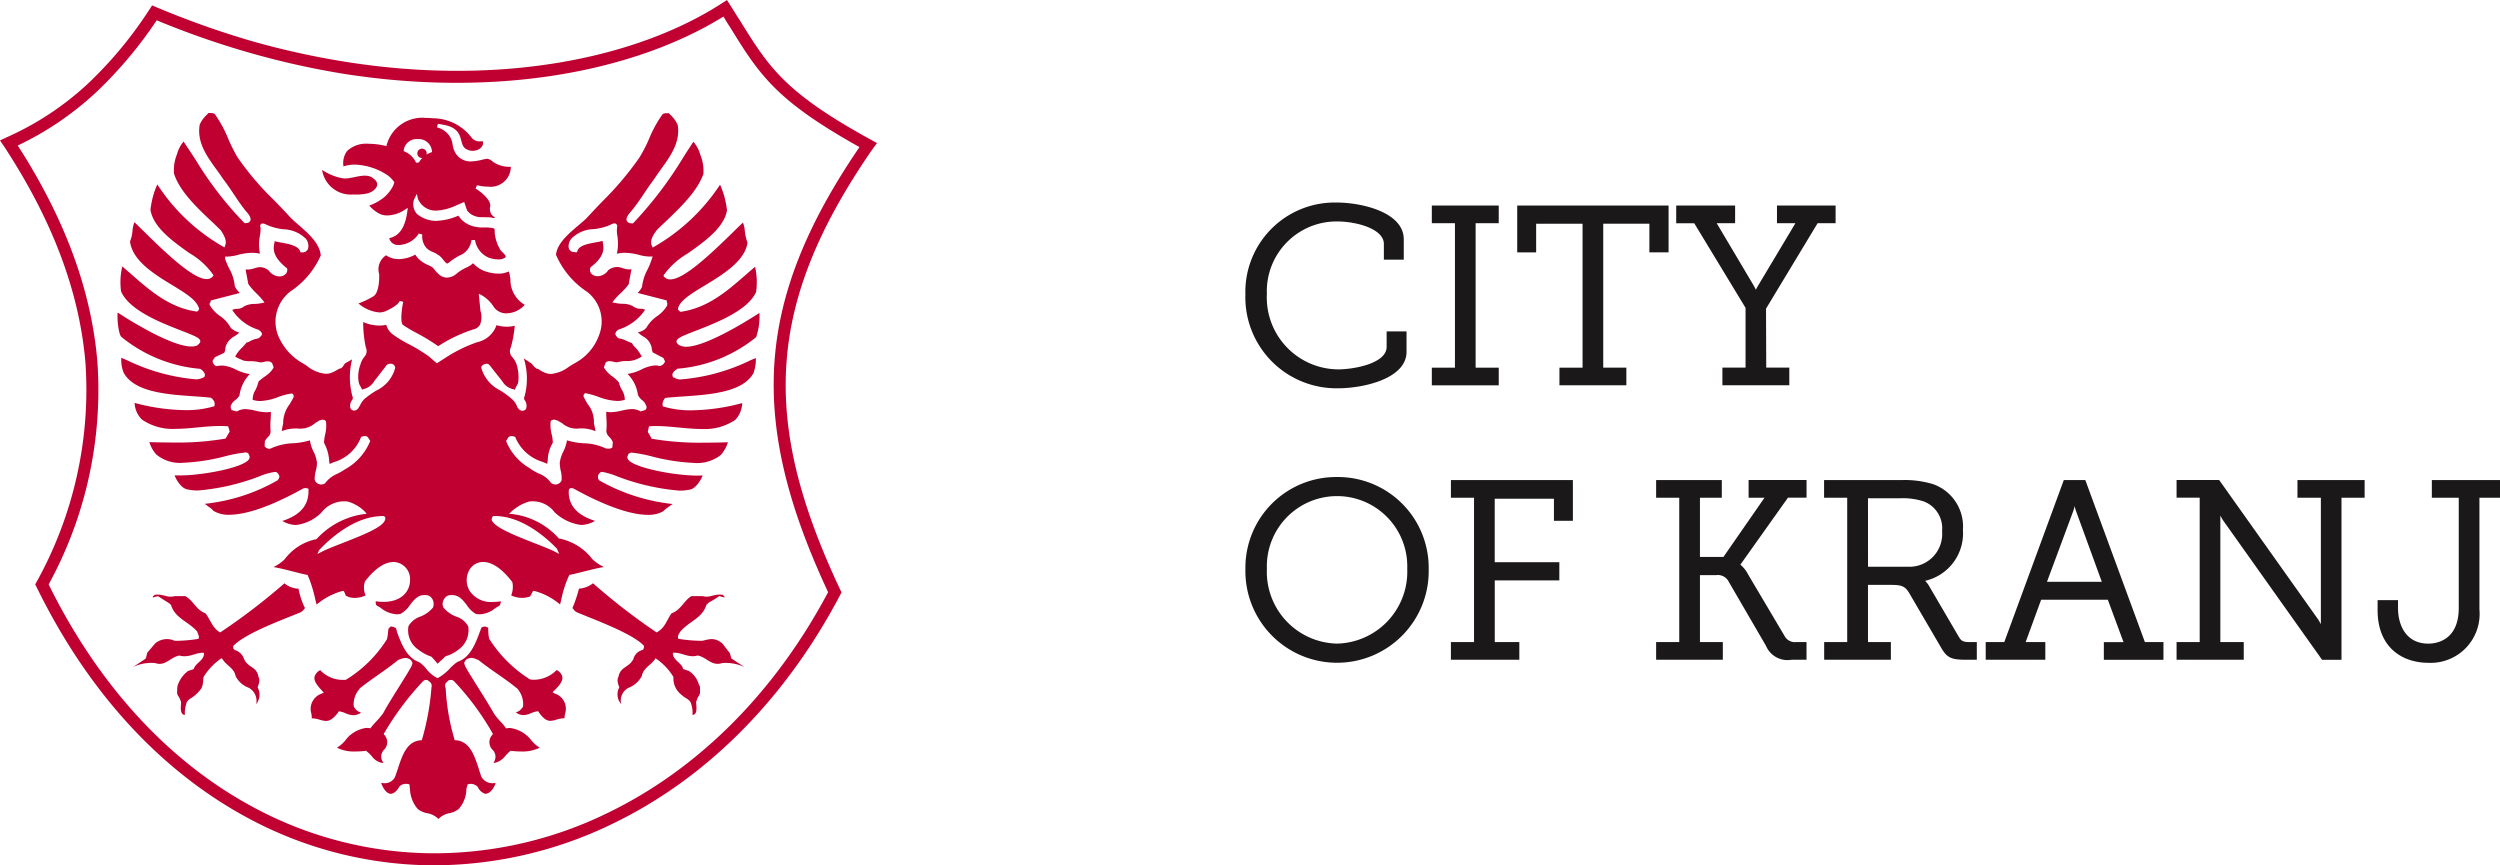 <svg id="Group_403" data-name="Group 403" xmlns="http://www.w3.org/2000/svg" xmlns:xlink="http://www.w3.org/1999/xlink" width="213.635" height="73.947" viewBox="0 0 213.635 73.947">
  <defs>
    <clipPath id="clip-path">
      <rect id="Rectangle_171" data-name="Rectangle 171" width="213.635" height="73.947" fill="none"/>
    </clipPath>
  </defs>
  <g id="Group_402" data-name="Group 402" clip-path="url(#clip-path)">
    <path id="Path_12246" data-name="Path 12246" d="M70.061,21.76c0,1.442-2.843,1.929-4.14,1.929a6.146,6.146,0,0,1-6.095-6.46,5.962,5.962,0,0,1,6.008-6.181c1.609,0,3.99.613,3.99,1.929v1.336h1.7V12.569c0-2.287-3.531-3.138-5.757-3.138a7.638,7.638,0,0,0-7.777,7.84,7.785,7.785,0,0,0,7.884,8.034c2.277,0,5.887-.846,5.887-3.116V20.446h-1.7Z" transform="translate(48.433 7.876)" fill="#1a1818"/>
    <path id="Path_12247" data-name="Path 12247" d="M66.673,11.082h1.976v12.34H66.673v1.51h5.718v-1.51H70.416V11.082h1.975V9.572H66.673Z" transform="translate(55.682 7.994)" fill="#1a1818"/>
    <path id="Path_12248" data-name="Path 12248" d="M70.65,13.573h1.617V11.125h3.966v12.3H74.258V24.93h5.718V23.422H78v-12.3h3.944v2.448h1.639v-4H70.65Z" transform="translate(59.003 7.994)" fill="#1a1818"/>
    <path id="Path_12249" data-name="Path 12249" d="M86.664,11.082h1.575l-3.166,5.294a3.739,3.739,0,0,0-.209.391c-.057-.114-.132-.259-.207-.389l-3.145-5.3h1.575V9.572H78.053v1.51h1.54l4.386,7.232v5.107H82v1.51h5.718v-1.51H85.746l-.018-5.039,4.406-7.3h1.54V9.572h-5.01Z" transform="translate(65.186 7.994)" fill="#1a1818"/>
    <path id="Path_12250" data-name="Path 12250" d="M65.814,22.213a7.748,7.748,0,0,0-7.821,7.84,7.833,7.833,0,1,0,15.661,0,7.756,7.756,0,0,0-7.84-7.84m0,14.235a6.134,6.134,0,0,1-5.986-6.4,6,6,0,1,1,11.993,0,6.145,6.145,0,0,1-6.006,6.4" transform="translate(48.433 18.551)" fill="#1a1818"/>
    <path id="Path_12251" data-name="Path 12251" d="M67.562,23.864h1.976V36.2H67.562v1.51h5.847V36.2h-2.1V30.927h5.518V29.375H71.306V23.95h5.06v1.888h1.619V22.353H67.562Z" transform="translate(56.424 18.668)" fill="#1a1818"/>
    <path id="Path_12252" data-name="Path 12252" d="M85.02,23.863h1.36l-3.509,5.059H80.862V23.863H82.73v-1.51H77.118v1.51h1.976V36.2H77.118v1.51h5.7V36.2H80.862V30.477h1.391a1.051,1.051,0,0,1,1.088.6L86.5,36.509a2,2,0,0,0,2.2,1.2h1.27V36.2h-.885a1,1,0,0,1-1-.536l-3.09-5.214a2.706,2.706,0,0,0-.679-.866l4.067-5.724h1.589v-1.51H85.02Z" transform="translate(64.405 18.668)" fill="#1a1818"/>
    <path id="Path_12253" data-name="Path 12253" d="M96.462,35.774l-2.51-4.291a2.185,2.185,0,0,0-.384-.518A4.162,4.162,0,0,0,96.8,26.608a3.834,3.834,0,0,0-2.54-3.9,8.263,8.263,0,0,0-2.725-.351h-6.6v1.51h1.976V36.2H84.943v1.51h5.7V36.2H88.687V31.313h2.037c.965,0,1.2.184,1.58.859l2.534,4.336c.554.976.824,1.2,2.2,1.2h.949V36.2h-.562c-.543,0-.758-.061-.96-.428M88.687,23.907H91.5a5.774,5.774,0,0,1,1.949.272,2.451,2.451,0,0,1,1.569,2.538A2.8,2.8,0,0,1,92.1,29.761h-3.41Z" transform="translate(70.94 18.669)" fill="#1a1818"/>
    <path id="Path_12254" data-name="Path 12254" d="M100.976,22.354H99.139L94.051,36.2H92.465v1.51h5.094V36.2H95.878L97.2,32.581h5.7l1.341,3.621h-1.681v1.51h5.094V36.2h-1.586ZM97.7,31.049l2.232-6.008a3.825,3.825,0,0,0,.13-.457c.035.141.079.3.136.459l2.189,6.006Z" transform="translate(77.222 18.669)" fill="#1a1818"/>
    <path id="Path_12255" data-name="Path 12255" d="M111.682,23.863h2v10.4c-.005.123,0,.266,0,.407-.061-.121-.127-.244-.193-.349l-8.5-11.972h-3.637v1.51h1.976V36.2h-1.976v1.51h5.74V36.2h-2V25.777c.006-.116,0-.251,0-.385.061.121.127.244.193.349l8.5,11.972h1.661V23.863h1.976v-1.51h-5.74Z" transform="translate(84.645 18.668)" fill="#1a1818"/>
    <path id="Path_12256" data-name="Path 12256" d="M115.349,22.354v1.51h2.3v9.422c0,2.826-1.986,3.046-2.595,3.046-1.912,0-2.595-1.575-2.595-3.046v-.67h-1.745v.842c0,3.327,2.243,4.513,4.34,4.513a4.182,4.182,0,0,0,4.362-4.557v-9.55h1.762v-1.51Z" transform="translate(92.461 18.669)" fill="#1a1818"/>
    <path id="Path_12257" data-name="Path 12257" d="M74.612,12.674l.33-.45-.5-.272c-7.423-4.074-8.737-6.21-11.224-10.218-.272-.407-.543-.87-.817-1.29L62.12,0l-.426.279c-7.221,4.67-18.8,7.115-32.095,5.014a69.048,69.048,0,0,1-7.968-1.747A75.332,75.332,0,0,1,13.408.633H13.4L13,.462l-.237.36A34.413,34.413,0,0,1,7.53,7.133,25.194,25.194,0,0,1,.545,11.745L0,12l.332.486c4.1,6.251,6.463,12.378,6.974,18.57A33.816,33.816,0,0,1,3.138,49.707l-.13.231.117.229c4.659,9.519,11.117,16.08,18.328,19.878a33.63,33.63,0,0,0,15.522,3.9A35.076,35.076,0,0,0,52.537,70.3c7.607-3.718,14.426-10.277,19.256-19.451l.117-.22-.112-.242c-3.38-7.174-4.99-13.259-4.6-19.238.391-5.944,2.775-11.793,7.412-18.476M70.769,50.6C66.063,59.457,59.444,65.79,52.092,69.389A33.823,33.823,0,0,1,36.98,72.918a32.672,32.672,0,0,1-15.054-3.79C14.966,65.476,8.7,59.136,4.157,49.943a34.626,34.626,0,0,0,4.168-18.99c-.51-6.173-2.813-12.312-6.808-18.517A26.523,26.523,0,0,0,8.223,7.878a35.778,35.778,0,0,0,5.168-6.144,72.61,72.61,0,0,0,7.966,2.782,69.7,69.7,0,0,0,8.064,1.8c13.318,2.083,24.951-.29,32.4-4.9.189.308.354.593.532.853,2.521,4.078,3.883,6.28,11.093,10.3-4.527,6.63-6.891,12.514-7.275,18.528-.385,6.08,1.213,12.261,4.593,19.506" fill="#bf0031"/>
    <path id="Path_12258" data-name="Path 12258" d="M40.089,33.107l-.626-.807c-.721-.589-1.2-.317-1.721-.222a12.87,12.87,0,0,1-2.022-.169c-.127-.149.024-.439.169-.631.745-.879,1.853-1.114,2.215-2.265.084-.112.121-.112.2-.2l.56-.325.325-.229.385.092c.084.077.084,0,.048-.092-.048-.037-.119-.119-.156-.119-.771-.079-1.041.288-1.674.119h-.969c-.626.369-.9,1.193-1.69,1.463-.411.554-.56,1.277-1.288,1.637a53.24,53.24,0,0,1-5.43-4.2,2.113,2.113,0,0,1-1.2.459,10.509,10.509,0,0,1-.56,1.661c.084.079.206.3.4.367,1.18.518,4.737,1.776,5.718,2.867,0,.106,0,.3-.158.36a1.057,1.057,0,0,0-.745.747c-.362.758-1.119.65-1.277,1.529-.187.317.013.729.07.91a1.237,1.237,0,0,0,.16,1.424,1.228,1.228,0,0,1,.639-1.395,2.168,2.168,0,0,0,1.125-1c.121-.681.74-.9,1.114-1.428.035-.083.066-.083.066-.083a5.079,5.079,0,0,1,1.523,1.595,1.752,1.752,0,0,0,.674,1.51c.325.319.758.4.842.8a2.37,2.37,0,0,1,.11.934c.481-.031.312-.818.312-1.1.24-.837.373-.319.325-1.354-.156-.127-.132-.758-.951-1.312l-.494-.163c-.073-.51-.9-.752-.868-1.384.688-.084,1.307.47,2.12.229.795.156,1.18.945,2.107.644a3.813,3.813,0,0,1,1.9.349l-1.085-.71c-.072,0-.145-.47-.193-.512" transform="translate(22.26 22.682)" fill="#bf0031"/>
    <path id="Path_12259" data-name="Path 12259" d="M19.144,27.16a53.469,53.469,0,0,1-5.491,4.2c-.668-.36-.831-1.083-1.264-1.637-.793-.27-1.035-1.1-1.721-1.463H9.761c-.683.169-.916-.2-1.668-.119-.035,0-.119.083-.169.119-.059.09-.035.169.05.09l.36-.09.354.229.519.325a1.709,1.709,0,0,1,.24.2c.354,1.151,1.461,1.386,2.232,2.265.066.191.229.481.108.631a12.454,12.454,0,0,1-2.026.169,1.551,1.551,0,0,0-1.668.222l-.686.807c0,.042-.1.512-.156.512l-1.064.708a3.564,3.564,0,0,1,1.907-.349c.874.3,1.263-.488,2.063-.644.831.242,1.475-.312,2.1-.228.084.631-.752.872-.864,1.384l-.484.163a2.489,2.489,0,0,0-.914,1.312c-.084,1.035.048.518.312,1.354,0,.277-.15,1.064.325,1.094a2.551,2.551,0,0,1,.117-.932c.051-.4.479-.481.8-.8.677-.6.6-.8.677-1.51a5.3,5.3,0,0,1,1.518-1.595.138.138,0,0,1,.114.083c.314.525.989.747,1.108,1.428a2.026,2.026,0,0,0,1.119,1,1.27,1.27,0,0,1,.639,1.4,1.288,1.288,0,0,0,.127-1.426c.044-.182.259-.591.066-.908-.121-.881-.91-.771-1.23-1.529a1.154,1.154,0,0,0-.758-.747.292.292,0,0,1-.156-.362c1-1.09,4.483-2.347,5.724-2.865.193-.073.319-.29.4-.367a6.2,6.2,0,0,1-.554-1.663,1.934,1.934,0,0,1-1.2-.457" transform="translate(5.166 22.683)" fill="#bf0031"/>
    <path id="Path_12260" data-name="Path 12260" d="M35.309,34.91l-.182-.121.161-.16c.275-.273.736-.73.673-1.149a.881.881,0,0,0-.492-.582,2.745,2.745,0,0,1-2,.829,1.14,1.14,0,0,1-.279-.033,11.076,11.076,0,0,1-3.487-3.476,4,4,0,0,1-.075-.9c0-.031-.064-.083-.171-.1a.293.293,0,0,0-.134-.04.993.993,0,0,0-.27.077l-.156.409c-.363.969-.815,2.178-1.9,2.534a3.756,3.756,0,0,0-.655.571,4.079,4.079,0,0,1-.973.782l-.077.046-.079-.046a2.856,2.856,0,0,1-.886-.76,2.508,2.508,0,0,0-.617-.576c-1.066-.374-1.514-1.584-1.876-2.556l-.084-.327a.86.86,0,0,0-.387-.154.274.274,0,0,0-.138.04l-.084.128h-.04c-.017.106-.026.207-.035.31a4.784,4.784,0,0,1-.094.607,10.826,10.826,0,0,1-3.507,3.465c-.07.006-.139.007-.211.007a2.621,2.621,0,0,1-1.986-.828.918.918,0,0,0-.49.574c-.07.4.319.824.65,1.187l.141.158-.193.09a1.387,1.387,0,0,0-.859,1.732,2.376,2.376,0,0,1,.031.376h.013a2.413,2.413,0,0,1,.683.123,2.007,2.007,0,0,0,.519.1c.235,0,.567-.086,1.044-.747l.057-.079.1.015a2.243,2.243,0,0,1,.45.145,1.841,1.841,0,0,0,.685.176,1.2,1.2,0,0,0,.662-.224.938.938,0,0,1-.628-.538,1.942,1.942,0,0,1,.453-1.435l.064-.1.02-.017c.525-.415,1.024-.765,1.508-1.107.585-.415,1.14-.8,1.762-1.307.072-.018.141-.044.207-.068a1.174,1.174,0,0,1,.411-.1c.088,0,.173.02.182.042a.472.472,0,0,1,.365.288l.013.007.02.068c.046.15-.1.411-1.09,1.993-.5.793-1.061,1.692-1.408,2.34a7.136,7.136,0,0,1-.593.7c-.16.174-.312.339-.433.5l-.055.075-.094-.013a1.684,1.684,0,0,0-.25-.018A2.656,2.656,0,0,0,17.4,38.927a3.039,3.039,0,0,1-.7.609,3.284,3.284,0,0,0,1.582.319,7.24,7.24,0,0,0,.839-.05l.062-.007.05.039a3.2,3.2,0,0,1,.446.429,1.445,1.445,0,0,0,.795.549.842.842,0,0,0,.125.007l.079,0a.822.822,0,0,1,.055-1.123.918.918,0,0,0,.017-1.259l-.059-.084.055-.088a24.584,24.584,0,0,1,3.276-4.382.373.373,0,0,1,.292-.143c.119,0,.222.057.213.1a.446.446,0,0,1,.248.54,21.879,21.879,0,0,1-.795,4.408l-.029.1-.108.009c-1.171.092-1.562,1.283-1.942,2.433-.075.228-.15.455-.242.7a.96.96,0,0,1-.9.534c-.094,0-.191-.009-.286-.018.169.446.439.9.831.927.365-.042.606-.4.743-.642a.777.777,0,0,1,.554-.213.98.98,0,0,1,.18.018l.108.024.051.428a2.747,2.747,0,0,0,.662,1.681,1.85,1.85,0,0,0,.809.358,1.777,1.777,0,0,1,.96.494,1.733,1.733,0,0,1,.934-.494,1.841,1.841,0,0,0,.795-.36,2.614,2.614,0,0,0,.659-1.736l.112-.374.092-.02a.918.918,0,0,1,.173-.018.867.867,0,0,1,.591.253,1.047,1.047,0,0,0,.648.6c.453-.031.716-.472.892-.925-.1.009-.189.018-.283.018A1.065,1.065,0,0,1,29.033,42c-.07-.2-.138-.4-.2-.611-.382-1.18-.776-2.4-1.965-2.492l-.11-.009-.029-.106a18.571,18.571,0,0,1-.741-4.349.4.4,0,0,1,.132-.534.339.339,0,0,1,.3-.158.374.374,0,0,1,.3.128,22.714,22.714,0,0,1,3.257,4.4l.051.088-.059.083a.921.921,0,0,0,.02,1.266.833.833,0,0,1,.077,1.116c.02,0,.04,0,.061,0l.11-.009a1.577,1.577,0,0,0,.859-.591,3.588,3.588,0,0,1,.384-.382l.051-.042.066.007a7.149,7.149,0,0,0,.835.05,3.313,3.313,0,0,0,1.591-.321,3.118,3.118,0,0,1-.69-.6,2.747,2.747,0,0,0-1.839-1.086,1.636,1.636,0,0,0-.246.018l-.1.015-.055-.083a4.191,4.191,0,0,0-.418-.5,4.663,4.663,0,0,1-.58-.716c-.345-.615-.881-1.47-1.371-2.25-1.1-1.749-1.187-1.927-1.132-2.116.02-.031.185-.3.327-.3h.013a.542.542,0,0,1,.248-.059,1.161,1.161,0,0,1,.429.112l.2.084c.549.44,1.083.813,1.626,1.191s1.066.743,1.675,1.239a2.007,2.007,0,0,1,.49,1.529,1.031,1.031,0,0,1-.617.508,1.145,1.145,0,0,0,.651.228,1.8,1.8,0,0,0,.664-.171,2.4,2.4,0,0,1,.486-.15l.1-.015.057.081c.453.661.773.745,1,.745a1.859,1.859,0,0,0,.5-.1,2.5,2.5,0,0,1,.685-.123l.018,0a2.358,2.358,0,0,1,.04-.363,1.364,1.364,0,0,0-.874-1.747" transform="translate(12.096 24.361)" fill="#bf0031"/>
    <path id="Path_12261" data-name="Path 12261" d="M17.644,10.011a4.66,4.66,0,0,0,1.195-.084c.618-.141,1.3-.774.51-1.307-.661-.545-1.82.125-2.588.009A4.579,4.579,0,0,1,15,7.912a2.478,2.478,0,0,0,2.646,2.1" transform="translate(12.526 6.608)" fill="#bf0031"/>
    <path id="Path_12262" data-name="Path 12262" d="M29.531,13.3a1.991,1.991,0,0,1-.883.184,3.64,3.64,0,0,1-1.156-.211,2.547,2.547,0,0,1-1.006-.681,1.821,1.821,0,0,1-.516.347,3.918,3.918,0,0,0-.894.547,1.282,1.282,0,0,1-.807.338,1.066,1.066,0,0,1-.7-.273,3,3,0,0,1-.373-.4,1.321,1.321,0,0,0-.174-.195,1.9,1.9,0,0,0-.356-.193,2.751,2.751,0,0,1-.818-.525,2.166,2.166,0,0,1-.3-.38,3.007,3.007,0,0,1-1.408.385,1.832,1.832,0,0,1-1.086-.328,1.421,1.421,0,0,0-.593,1.608c.007.154.053,1.525-.483,1.894a7.523,7.523,0,0,1-1.285.618,3.176,3.176,0,0,0,1.775.765,1.344,1.344,0,0,0,.558-.116c1.079-.481,1.189-.852,1.193-.866l.3.072c-.174.822-.242,1.791-.028,1.973a11.022,11.022,0,0,0,1.158.69,16.609,16.609,0,0,1,1.854,1.129,12.8,12.8,0,0,1,2.995-1.43.851.851,0,0,0,.585-.411,1.723,1.723,0,0,0,.033-1.176L26.971,15.2l.257.132a2.994,2.994,0,0,1,1.041,1.02,1.3,1.3,0,0,0,1.1.525,2.137,2.137,0,0,0,1.532-.727,2.476,2.476,0,0,1-1.219-1.964,2.762,2.762,0,0,0-.149-.9" transform="translate(13.94 9.899)" fill="#bf0031"/>
    <path id="Path_12263" data-name="Path 12263" d="M19.74,10.371a2.465,2.465,0,0,1,.563.558l.044.062-.022.073a2.106,2.106,0,0,1-.1.264,3.17,3.17,0,0,1-.736.929,4.2,4.2,0,0,1-1.286.723,2.833,2.833,0,0,0,.9.714,1.5,1.5,0,0,0,.64.13,2.788,2.788,0,0,0,1.464-.464l.286-.187-.044.34c-.174,1.332-.692,2.088-1.54,2.248a.764.764,0,0,0,.817.589,2.1,2.1,0,0,0,1.709-.978l.3.083a1.491,1.491,0,0,0,.367,1.167,1.86,1.86,0,0,0,.554.338,2.623,2.623,0,0,1,.545.312,2.175,2.175,0,0,1,.323.343,2.043,2.043,0,0,0,.248.272.145.145,0,0,0,.088.046c.051,0,.134-.064.239-.149a4.781,4.781,0,0,1,1.077-.655,1.693,1.693,0,0,0,.763-1.2l.3,0a1.982,1.982,0,0,0,1.16,1.5,2.609,2.609,0,0,0,.835.154.976.976,0,0,0,.532-.125c.037-.024.1-.07.1-.114.009-.09-.154-.251-.262-.358a1.886,1.886,0,0,1-.2-.218,3.48,3.48,0,0,1-.457-1.255,1.516,1.516,0,0,1-.026-.288c0-.239-.022-.281-.121-.306a3.185,3.185,0,0,0-.778-.066,3.179,3.179,0,0,1-.912-.092,2.2,2.2,0,0,1-1.294-.918,5.107,5.107,0,0,1-1.986.448h0a2.6,2.6,0,0,1-1.538-.582,1.234,1.234,0,0,1-.27-1.231l.246-.5.1.442a1.646,1.646,0,0,0,1.507.995,4.469,4.469,0,0,0,1.736-.437l.7-.306.257.74a2.77,2.77,0,0,0,.3.292,1.924,1.924,0,0,0,.486.218,1.657,1.657,0,0,0,.4.051l.589.009a1.589,1.589,0,0,1,.481.07c.046-.017.092-.037.139-.057a.817.817,0,0,1-.292-.229.831.831,0,0,1-.136-.7c.11-.576-.866-1.308-1.252-1.543l.125-.284a3.734,3.734,0,0,0,.951.125A1.721,1.721,0,0,0,30.3,9.669h-.013a2.452,2.452,0,0,1-1.547-.451.761.761,0,0,0-.516-.237c-.114.024-.228.05-.345.077a4.389,4.389,0,0,1-.987.152,1.5,1.5,0,0,1-1.248-.6,1.941,1.941,0,0,1-.321-.846,1.654,1.654,0,0,0-.27-.73A1.811,1.811,0,0,0,23.983,6.3l.084-.3c.771.112,1.642.237,1.923,1.169l.066.235c.121.451.2.723.692.855a.943.943,0,0,0,.266.046,1.654,1.654,0,0,0,.38-.059.834.834,0,0,0,.475-.376.527.527,0,0,0,.033-.384c-.046,0-.1.006-.161.006a.876.876,0,0,1-.809-.338,4.2,4.2,0,0,0-3.305-1.633c-.2-.02-.4-.029-.585-.029a3.146,3.146,0,0,0-3.336,2.259l-.039.152-.152-.039A6.394,6.394,0,0,0,18.12,7.7a2.388,2.388,0,0,0-1.8.607A1.708,1.708,0,0,0,16,9.636a3,3,0,0,1,.982-.154,5.34,5.34,0,0,1,2.755.89m1.413-2.154A1.118,1.118,0,0,1,22.339,7.3l.051,0a1.131,1.131,0,0,1,1.167,1l0,.11-.1.04a1.861,1.861,0,0,0-.218.094l-.11.064-.039.018a.419.419,0,0,0,.02-.108.4.4,0,1,0-.4.4l.022,0-.011.013a1.183,1.183,0,0,0-.228.3l-.112.088h-.1l-.086-.011-.037-.079a1.827,1.827,0,0,0-.912-.852l-.1-.046Z" transform="translate(13.353 4.585)" fill="#bf0031"/>
    <path id="Path_12264" data-name="Path 12264" d="M54.058,25.227a1.2,1.2,0,0,1-.578-.138.55.55,0,0,1-.206-.189l-.04-.127.024-.07c.084-.233.527-.413,1.611-.833,1.782-.694,4.472-1.738,5.177-3.325a6.037,6.037,0,0,0-.088-2.151c-.266.224-.534.457-.8.69-1.591,1.387-3.235,2.819-5.515,3.151l-.094.006-.193-.218.028-.1c.171-.657,1.136-1.242,2.254-1.918,1.542-.934,3.459-2.094,3.672-3.674a3.973,3.973,0,0,1-.229-1,2.515,2.515,0,0,0-.161-.712c-.163.147-.457.435-.763.736-2.026,1.993-4.285,4.118-5.443,4.118h0a.658.658,0,0,1-.521-.22l-.068-.079.044-.092A6.563,6.563,0,0,1,54.2,17.257c1.452-1.03,3.1-2.195,3.356-3.678a7.23,7.23,0,0,0-.591-2.2,16.635,16.635,0,0,1-5.608,5.287l-.152.086-.07-.16c-.224-.508.231-1.081.461-1.373.226-.222.462-.448.707-.679,1.272-1.215,2.714-2.589,3.243-4.089a3.754,3.754,0,0,0-.281-1.661,2.847,2.847,0,0,0-.578-1.081c-.27.407-.536.818-.8,1.23a33.028,33.028,0,0,1-4.318,5.7l-.046.046h-.064c-.242,0-.4-.072-.461-.213-.112-.251.139-.565.446-.91.413-.514.749-1.013,1.074-1.5.262-.389.523-.776.813-1.156.18-.279.382-.563.589-.852.815-1.132,1.657-2.3,1.431-3.758a2.5,2.5,0,0,0-.629-.881l-.13-.143-.156,0c-.257,0-.373.042-.446.176a10.183,10.183,0,0,0-1.07,1.964,12.345,12.345,0,0,1-.866,1.681,27.132,27.132,0,0,1-3.182,3.753c-.433.453-.877.918-1.332,1.415-.2.185-.422.376-.655.573-.864.732-1.846,1.562-1.938,2.536a7.161,7.161,0,0,0,2.65,3.16,3.194,3.194,0,0,1,1.059,3.623,4.4,4.4,0,0,1-2.1,2.477c-.167.092-.33.2-.5.3a2.96,2.96,0,0,1-1.542.622,1.41,1.41,0,0,1-.312-.035,2.735,2.735,0,0,1-.7-.332l-.05-.057c-.222,0-.365-.18-.492-.34l-.07-.1-.692-.459a5.836,5.836,0,0,1,.053,3.27.288.288,0,0,0,.037.319.8.8,0,0,1,.13.576.317.317,0,0,1-.343.3.351.351,0,0,1-.257-.094.753.753,0,0,1-.222-.323,1.567,1.567,0,0,0-.406-.569,7.325,7.325,0,0,0-1.028-.756,3.065,3.065,0,0,1-1.606-1.947c0-.184.262-.314.466-.323.173,0,.262.125.374.281l.973,1.233a1.382,1.382,0,0,0,.89.65c.061.018.117.035.173.057a1.97,1.97,0,0,1,.167-.369c.044-.079.086-.156.108-.206a3.607,3.607,0,0,0-.114-1.543,1.978,1.978,0,0,0-.362-.653.709.709,0,0,1-.143-.848,10.335,10.335,0,0,0,.332-1.848,3.121,3.121,0,0,1-.677.079,2.9,2.9,0,0,1-.881-.134,2.413,2.413,0,0,1-.16.358,2.25,2.25,0,0,1-1.488,1.1,12.077,12.077,0,0,0-2.663,1.3l-.787.5-.71-.607a14.919,14.919,0,0,0-1.709-1.037,9.84,9.84,0,0,1-1.386-.85,1.521,1.521,0,0,1-.518-.791,2.844,2.844,0,0,1-.6.064,3.541,3.541,0,0,1-1.373-.3,10.527,10.527,0,0,0,.222,2.153.738.738,0,0,1-.134.833,1.834,1.834,0,0,0-.332.673,2.853,2.853,0,0,0-.127,1.532.929.929,0,0,0,.119.27,2.094,2.094,0,0,1,.15.314,1.485,1.485,0,0,1,.167-.057,1.379,1.379,0,0,0,.874-.662l.98-1.261a.449.449,0,0,1,.4-.235l.024,0a.373.373,0,0,1,.393.351,2.953,2.953,0,0,1-1.611,1.94,8.4,8.4,0,0,0-1.03.732,1.99,1.99,0,0,0-.36.523c-.112.206-.174.316-.231.34a.388.388,0,0,1-.275.117.341.341,0,0,1-.341-.284.84.84,0,0,1,.15-.595.284.284,0,0,0,.051-.317,6.152,6.152,0,0,1-.035-3.178l-.62.352c-.11.185-.259.435-.442.435h-.024l-.123.073a2.8,2.8,0,0,1-.729.341,1.6,1.6,0,0,1-.306.029,2.924,2.924,0,0,1-1.6-.657c-.141-.1-.281-.187-.426-.272a4.787,4.787,0,0,1-2.1-2.463,3.27,3.27,0,0,1,1.092-3.641,7.135,7.135,0,0,0,2.6-3.081c-.094-1.03-1.035-1.85-1.863-2.575-.242-.209-.472-.409-.679-.613-.481-.527-.965-1.026-1.437-1.514a24.568,24.568,0,0,1-3.114-3.65,13.212,13.212,0,0,1-.818-1.626,10.292,10.292,0,0,0-1.1-2.032c-.064-.114-.193-.16-.451-.16l-.136,0-.13.143a2.465,2.465,0,0,0-.62.864c-.248,1.494.607,2.677,1.435,3.823.2.272.389.538.556.793.345.446.639.886.938,1.334s.584.875.973,1.375c.284.308.532.628.424.874-.059.136-.2.206-.431.206h-.062l-.046-.046a30.149,30.149,0,0,1-4.138-5.375q-.506-.779-1.026-1.551a2.859,2.859,0,0,0-.563,1.09,3.578,3.578,0,0,0-.25,1.67c.514,1.551,2.046,2.98,3.4,4.243l.593.582c.22.334.551.837.382,1.288l-.066.173-.161-.092a16.413,16.413,0,0,1-5.579-5.289,7.284,7.284,0,0,0-.585,2.176c.253,1.5,1.883,2.665,3.322,3.69a6.374,6.374,0,0,1,2.024,1.833l.04.09-.064.077a.637.637,0,0,1-.516.222c-1.141,0-3.4-2.127-5.417-4.122-.312-.3-.607-.6-.756-.738a2.552,2.552,0,0,0-.167.73,3.186,3.186,0,0,1-.211.914c.2,1.664,2.118,2.828,3.659,3.762,1.1.672,2.059,1.252,2.246,1.993a.313.313,0,0,1-.119.191l-.051.048-.075-.009c-2.3-.334-3.955-1.782-5.551-3.182-.261-.228-.516-.45-.771-.666a5.856,5.856,0,0,0-.106,2.127c.7,1.624,3.382,2.668,5.159,3.36,1.077.42,1.516.6,1.6.829a.232.232,0,0,1-.015.195l-.066.079-.167.161a1.329,1.329,0,0,1-.5.088c-1.74,0-5.43-2.329-6.3-2.9-.066.529.086,1.953.34,2.1a12.292,12.292,0,0,0,6.7,2.709.868.868,0,0,1,.417.464c0,.169-.051.262-.092.262l-.013,0a1.616,1.616,0,0,1-.611.176,16.781,16.781,0,0,1-5.979-1.655l-.45-.189a2.9,2.9,0,0,0,.2,1.27c.9,1.67,3.724,1.863,5.994,2.019.527.037,1.02.072,1.448.121l.138.09.039.068a.531.531,0,0,1,.15.477l-.02.09-.088.028a8.3,8.3,0,0,1-2.395.308,17.279,17.279,0,0,1-4.331-.618,2.14,2.14,0,0,0,.617,1.417,4.628,4.628,0,0,0,2.887.8c.637,0,1.3-.064,1.947-.128S13.665,32,14.278,32c.184,0,.367.006.545.018l.11.009.127.453-.347.593-.07.013a24.032,24.032,0,0,1-4.474.325c-.666,0-1.334-.013-1.971-.033a2.82,2.82,0,0,0,.6,1.066,3.181,3.181,0,0,0,2.272.7,17.065,17.065,0,0,0,3.621-.56,11.43,11.43,0,0,1,1.753-.325c.112,0,.279.108.244.182a.332.332,0,0,1,.039.367c-.356.73-3.955,1.417-5.922,1.417-.16,0-.31,0-.453-.011.125.354.567,1.13,1.114,1.209a4.092,4.092,0,0,0,.883.088,18.937,18.937,0,0,0,5.333-1.241,4.836,4.836,0,0,1,1.279-.345l.064,0a.623.623,0,0,1,.284.378.49.49,0,0,1-.171.347,15.773,15.773,0,0,1-6.2,2c.1.083.226.178.317.246a1.842,1.842,0,0,1,.413.351,2.463,2.463,0,0,0,1.364.338c1.017,0,2.916-.376,6.172-2.167a1.431,1.431,0,0,1,.2-.1.744.744,0,0,1,.139-.015l.25.048,0,.152c.039,1.255-.712,2.131-2.232,2.61a2.369,2.369,0,0,0,1.165.347,3.709,3.709,0,0,0,2.184-1.072,2.443,2.443,0,0,1,1.9-.951,2.381,2.381,0,0,1,.374.028,3.4,3.4,0,0,1,1.386.811l.2.229-.3.031a6.742,6.742,0,0,0-3.99,2.132,4.489,4.489,0,0,0-2.716,1.714,3.436,3.436,0,0,1-.969.672c.521.084,1.143.244,1.71.389.424.108.822.211,1.134.27l.083.017.033.081a10.961,10.961,0,0,1,.589,1.865c.044.195.084.376.149.585a5.639,5.639,0,0,1,2.215-1.165h.1l.044.086.134.321a1.459,1.459,0,0,0,.754.187,2.18,2.18,0,0,0,.936-.215,1.628,1.628,0,0,1-.055-1.191c1.053-1.376,1.91-1.664,2.443-1.664a1.46,1.46,0,0,1,1.409,1.554c0,.923-.7,1.855-2.274,1.855a4.593,4.593,0,0,1-.65-.048l-.006.031a.287.287,0,0,0,.02.2c0,.086.046.123.213.215a1.818,1.818,0,0,1,.206.127,2.345,2.345,0,0,0,1.353.534,1.574,1.574,0,0,0,.317-.031,2.347,2.347,0,0,0,.826-.774c.319-.415.65-.84,1.244-.84a1.281,1.281,0,0,1,.334.048.779.779,0,0,1,.431.763.8.8,0,0,1-.053.261,2.676,2.676,0,0,1-1.081.773,1.8,1.8,0,0,0-1.013.82,1.987,1.987,0,0,0,.826,1.991,3.687,3.687,0,0,0,1.121.609c.11.1.371.4.543.609.092-.094.209-.2.325-.306a3.575,3.575,0,0,0,.283-.273l.079-.062.048-.017a3.092,3.092,0,0,0,1.05-.554,2.032,2.032,0,0,0,.831-1.975,1.749,1.749,0,0,0-1.026-.84,2.614,2.614,0,0,1-1.092-.774l-.068-.187,0-.051a.793.793,0,0,1,.484-.8,1.483,1.483,0,0,1,.3-.033c.622,0,.956.439,1.281.863a2.347,2.347,0,0,0,.751.741,1.4,1.4,0,0,0,.351.042,2.2,2.2,0,0,0,1.345-.54c.061-.039.119-.07.176-.1.187-.1.231-.134.261-.327.024-.033.024-.053.017-.138a4.756,4.756,0,0,1-.64.046,2.169,2.169,0,0,1-2.041-.98,1.76,1.76,0,0,1-.009-1.734,1.341,1.341,0,0,1,1.184-.7c.536,0,1.4.288,2.494,1.721a1.931,1.931,0,0,1-.1,1.136,2.173,2.173,0,0,0,.923.213,1.941,1.941,0,0,0,.7-.127l.25-.468h.1a5.655,5.655,0,0,1,2.206,1.158c.048-.173.081-.325.116-.484a9.208,9.208,0,0,1,.639-1.962l.033-.077.083-.017c.3-.059.7-.156,1.116-.264.584-.147,1.222-.31,1.76-.395a3.749,3.749,0,0,1-1-.685,4.655,4.655,0,0,0-2.846-1.754,6.362,6.362,0,0,0-3.914-2.079l-.341-.031.248-.239a3.916,3.916,0,0,1,1.45-.807,2.446,2.446,0,0,1,.343-.022,2.322,2.322,0,0,1,1.842.932,4.01,4.01,0,0,0,2.27,1.09,2.468,2.468,0,0,0,1.189-.349c-1.553-.484-2.307-1.36-2.244-2.6a.209.209,0,0,1,.231-.2l.114.011s.121.059.235.121c3.263,1.778,5.149,2.151,6.157,2.151a2.55,2.55,0,0,0,1.327-.3,2.888,2.888,0,0,1,.44-.36c.11-.083.27-.2.38-.264a16.142,16.142,0,0,1-6.271-2.013.389.389,0,0,1-.116-.336.461.461,0,0,1,.22-.36l.083-.031.042-.009a6.33,6.33,0,0,1,1.23.36,19.267,19.267,0,0,0,5.384,1.246,4.172,4.172,0,0,0,.9-.09c.5-.079.973-.875,1.081-1.209-.145.009-.3.013-.462.013-1.96,0-5.557-.686-5.928-1.419-.062-.123-.051-.251,0-.27,0-.139.121-.231.284-.277a11.622,11.622,0,0,1,1.756.325,17.166,17.166,0,0,0,3.635.56,3.242,3.242,0,0,0,2.292-.7,3.271,3.271,0,0,0,.589-1.066c-.635.02-1.3.033-1.964.033a24.379,24.379,0,0,1-4.48-.323l-.072-.015-.336-.591.1-.455L51,32.023c.176-.013.354-.018.538-.018.6,0,1.22.061,1.877.123s1.319.128,1.965.128a4.689,4.689,0,0,0,2.878-.773,2.195,2.195,0,0,0,.6-1.442,17.293,17.293,0,0,1-4.32.618,8.112,8.112,0,0,1-2.373-.308l-.092-.029-.017-.1a.721.721,0,0,1,.165-.545l.039-.073.084-.009c.433-.05.929-.084,1.457-.119,2.281-.156,5.12-.349,6.021-2a3.442,3.442,0,0,0,.2-1.286l-.451.189a16.527,16.527,0,0,1-6.028,1.646.979.979,0,0,1-.468-.147c-.182,0-.182-.206-.18-.312A.709.709,0,0,1,53.2,27.2l.108-.092.044-.006a12.2,12.2,0,0,0,6.693-2.692,5.4,5.4,0,0,0,.284-2.07c-1.25.807-4.636,2.889-6.273,2.889m-29.182,10.5a5.268,5.268,0,0,1-.6.347,2.449,2.449,0,0,0-1.064.822.587.587,0,0,1-.334.1.578.578,0,0,1-.549-.389,2.388,2.388,0,0,1,.092-.771,2.779,2.779,0,0,0,.1-.7,2.873,2.873,0,0,0-.3-.962,3.013,3.013,0,0,1-.3-.951,6.219,6.219,0,0,1-1.409.248,4.983,4.983,0,0,0-2,.477.533.533,0,0,1-.464-.217l.02-.446a2.037,2.037,0,0,1,.25-.33.674.674,0,0,0,.242-.477,6.152,6.152,0,0,1,0-1.024c.013-.235.026-.459.017-.668a2.063,2.063,0,0,1-.391.037,4.35,4.35,0,0,1-.947-.138,3.923,3.923,0,0,0-.835-.127,1.313,1.313,0,0,0-.67.169l-.055.029-.457-.121-.029-.073a.6.6,0,0,1-.046-.259,1.083,1.083,0,0,1,.391-.518,1.315,1.315,0,0,0,.362-.4,3.21,3.21,0,0,1,.881-1.824,4.089,4.089,0,0,1-1.2-.387,2.955,2.955,0,0,0-1.162-.341,3.655,3.655,0,0,0-.5.051.5.5,0,0,1-.316-.466l.2-.3.784-.369a.7.7,0,0,0,.1-.343l.029-.184a1.529,1.529,0,0,1,.762-.894,3.092,3.092,0,0,0,.393-.3,2.174,2.174,0,0,0-.218-.1,1.265,1.265,0,0,1-.53-.362,2.694,2.694,0,0,0-.9-.974,2.884,2.884,0,0,1-.875-.949v-.121l.037-.081.055-.046v-.121l2.477-.642c-.039-.044-.079-.092-.117-.139a1.815,1.815,0,0,1-.3-.431,3.681,3.681,0,0,0-.477-1.516,6.768,6.768,0,0,1-.352-.82l0-.206h.222a3.771,3.771,0,0,0,.861-.141,5.11,5.11,0,0,1,1.209-.182,3.231,3.231,0,0,1,.69.075,3.674,3.674,0,0,1-.007-1.536,3.018,3.018,0,0,0,.053-.714.259.259,0,0,1,0-.24l.1-.088h.084a.649.649,0,0,1,.231.057,4.491,4.491,0,0,0,1.549.435,2.864,2.864,0,0,1,1.9.8.975.975,0,0,1,.193.872.5.5,0,0,1-.532.3h-.11l-.037-.1c-.173-.473-.993-.622-1.591-.73a5.2,5.2,0,0,1-.576-.125c-.009.053-.02.112-.031.169-.086.45-.217,1.125,1.09,2.16a.51.51,0,0,1-.094.444.717.717,0,0,1-.536.24,1.122,1.122,0,0,1-.93-.5,1.233,1.233,0,0,0-.741-.294,1.7,1.7,0,0,0-.5.1,1.9,1.9,0,0,1-.562.108,1.266,1.266,0,0,1-.187-.015c.028.139.218,1.169.239,1.257a5.451,5.451,0,0,0,.7.8,7.2,7.2,0,0,1,.532.578l.147.195-.24.053a3.8,3.8,0,0,1-.578.068,1.91,1.91,0,0,0-.9.195.982.982,0,0,1-.657.229.913.913,0,0,0-.369.083.092.092,0,0,0,.007.042,4.173,4.173,0,0,0,2.215,1.659c.066.033.31.193.31.389l-.075.143-.051.046a.5.5,0,0,1-.317.189h0a1.8,1.8,0,0,0-.571.206.968.968,0,0,1-.306.119h0c-.119.154-.257.3-.395.446a2.881,2.881,0,0,0-.58.758,4.489,4.489,0,0,0,.547.264l.169.075a2.67,2.67,0,0,0,.591.053,2.737,2.737,0,0,1,.736.084.475.475,0,0,0,.13.018,1.445,1.445,0,0,0,.3-.046,1.526,1.526,0,0,1,.325-.048.477.477,0,0,1,.371.173l.119.351-.033.061a2.2,2.2,0,0,1-.7.7,6.683,6.683,0,0,0-.558.439,2.868,2.868,0,0,1-.264.725,1.565,1.565,0,0,0-.235.844,2.15,2.15,0,0,0,.664.1,4.9,4.9,0,0,0,1.556-.354,5.219,5.219,0,0,1,1.118-.29c.1.039.178.081.163.3-.1.22-.229.426-.352.633a2.637,2.637,0,0,0-.545,1.641,4.586,4.586,0,0,0-.116.644,3.231,3.231,0,0,1,1.351-.224,1.931,1.931,0,0,0,1.542-.5.828.828,0,0,0,.156-.084.884.884,0,0,1,.435-.169.378.378,0,0,1,.235.079l.048.037.011.061a3.025,3.025,0,0,1-.077,1.1,3.456,3.456,0,0,0-.092.7,3.642,3.642,0,0,1,.44,1.564c.013.084.026.165.037.244.11-.055.242-.108.393-.169A3.525,3.525,0,0,0,26.263,33l.055-.083.079-.02a1.063,1.063,0,0,1,.229-.037.309.309,0,0,1,.277.149l.163.257-.018.068a4.843,4.843,0,0,1-2.173,2.391m3.485,4.158c0,.646-1.453,1.261-3.672,2.127-.692.27-1.347.527-1.74.727l-.389.2.139-.325c.859-.916,3.085-2.993,5.568-2.911l.039.062.033.028.022.042Zm14.644,2.584c.011.024.029.042.04.066l.18.4-.395-.2c-.395-.2-1.039-.453-1.723-.721-1.986-.774-3.423-1.384-3.657-1.978a.434.434,0,0,1,.125-.338c2.358-.077,4.485,1.791,5.43,2.766m9.44-20.752a2.931,2.931,0,0,1-.864.908,2.991,2.991,0,0,0-.9.969,1.056,1.056,0,0,1-.475.33.558.558,0,0,1-.206.062.172.172,0,0,1-.079-.018,2.129,2.129,0,0,0,.457.376,1.449,1.449,0,0,1,.74.945,1.4,1.4,0,0,0,.1.433l.907.473.141.3-.039.072a.6.6,0,0,1-.413.323,1.263,1.263,0,0,0-.387-.059,2.983,2.983,0,0,0-1.167.343,4.045,4.045,0,0,1-1.2.385,3.072,3.072,0,0,1,.885,1.776,1.166,1.166,0,0,0,.352.455.964.964,0,0,1,.343.464.28.28,0,0,1,.015.283l-.077.1-.4.125-.057-.031a1.449,1.449,0,0,0-.7-.169,3.954,3.954,0,0,0-.84.127,4.351,4.351,0,0,1-.951.138,1.967,1.967,0,0,1-.393-.037c0,.185.007.38.018.582a5.749,5.749,0,0,1-.009,1.081.776.776,0,0,0,.268.5,1.465,1.465,0,0,1,.286.42l-.037.47a.508.508,0,0,1-.354.1,1.109,1.109,0,0,1-.215-.02,4.548,4.548,0,0,0-1.894-.44,6.306,6.306,0,0,1-1.417-.25,3.172,3.172,0,0,1-.306.951,2.973,2.973,0,0,0-.308.956,3.257,3.257,0,0,0,.086.707,2.625,2.625,0,0,1,.068.807.569.569,0,0,1-.921.193,2.234,2.234,0,0,0-1.035-.78,6.165,6.165,0,0,1-.6-.33l-.163-.119a4.719,4.719,0,0,1-2-2.272l-.017-.066L38.851,33a.357.357,0,0,1,.3-.139.706.706,0,0,1,.246.05l.062.024.028.064A3.646,3.646,0,0,0,41.8,35.066c.156.062.288.116.395.171.017-.1.031-.209.046-.317a3.032,3.032,0,0,1,.433-1.492,3.347,3.347,0,0,0-.1-.725,3.1,3.1,0,0,1-.09-1.063l.007-.059.046-.039a.356.356,0,0,1,.235-.083,1.015,1.015,0,0,1,.466.171c.059.033.114.066.22.123a1.859,1.859,0,0,0,1.488.455,3.082,3.082,0,0,1,1.378.242,3.966,3.966,0,0,0-.086-.437l-.055-.279a2.4,2.4,0,0,0-.523-1.6,4.593,4.593,0,0,1-.369-.686l.037-.156.114-.1.072.013a7.611,7.611,0,0,1,1.044.3,5.142,5.142,0,0,0,1.6.356,2.174,2.174,0,0,0,.668-.1,1.653,1.653,0,0,0-.266-.872,2.324,2.324,0,0,1-.244-.62,3.509,3.509,0,0,0-.569-.518,2.38,2.38,0,0,1-.675-.7l-.033-.059.018-.064.145-.367a.53.53,0,0,1,.319-.1,1.477,1.477,0,0,1,.323.048,1.332,1.332,0,0,0,.294.046.434.434,0,0,0,.132-.02,2.467,2.467,0,0,1,.7-.083,2.346,2.346,0,0,0,.661-.083,3.06,3.06,0,0,0,.64-.3,3.125,3.125,0,0,0-.576-.806,1.444,1.444,0,0,1-.264-.352,3.882,3.882,0,0,1-.472-.191,1.96,1.96,0,0,0-.521-.187c-.211,0-.336-.191-.429-.378a.512.512,0,0,1,.3-.4,4.223,4.223,0,0,0,2.219-1.642.121.121,0,0,0,.024-.05.975.975,0,0,0-.376-.083.983.983,0,0,1-.633-.206,1.919,1.919,0,0,0-.949-.218,3.857,3.857,0,0,1-.589-.068l-.244-.053.152-.2a6.491,6.491,0,0,1,.552-.584,5.312,5.312,0,0,0,.7-.771c.013-.128.061-.384.165-.934.024-.127.046-.248.064-.345a1.04,1.04,0,0,1-.2.018,1.811,1.811,0,0,1-.551-.108,1.64,1.64,0,0,0-.494-.1,1.3,1.3,0,0,0-.738.272,1.105,1.105,0,0,1-.919.518.736.736,0,0,1-.552-.25.488.488,0,0,1-.029-.525c1.235-.945,1.118-1.624,1.039-2.074-.009-.059-.02-.116-.026-.171a5.1,5.1,0,0,1-.589.128c-.631.112-1.415.255-1.558.725l-.033.112H44.63c-.3,0-.473-.048-.595-.345a1,1,0,0,1,.24-.829,2.791,2.791,0,0,1,1.892-.795,4.569,4.569,0,0,0,1.569-.437.509.509,0,0,1,.206-.053.23.23,0,0,1,.189.086l.051.143L48.166,15a2.686,2.686,0,0,0,.022.763,3.868,3.868,0,0,1-.044,1.516,3.228,3.228,0,0,1,.71-.079,4.944,4.944,0,0,1,1.2.182,3.721,3.721,0,0,0,.916.139l.229-.007-.062.209a6.168,6.168,0,0,1-.367.9,4.11,4.11,0,0,0-.472,1.483,1.676,1.676,0,0,1-.3.442l-.066.083,2.481.639V21.4l.044.081Z" transform="translate(4.567 4.403)" fill="#bf0031"/>
  </g>
</svg>
